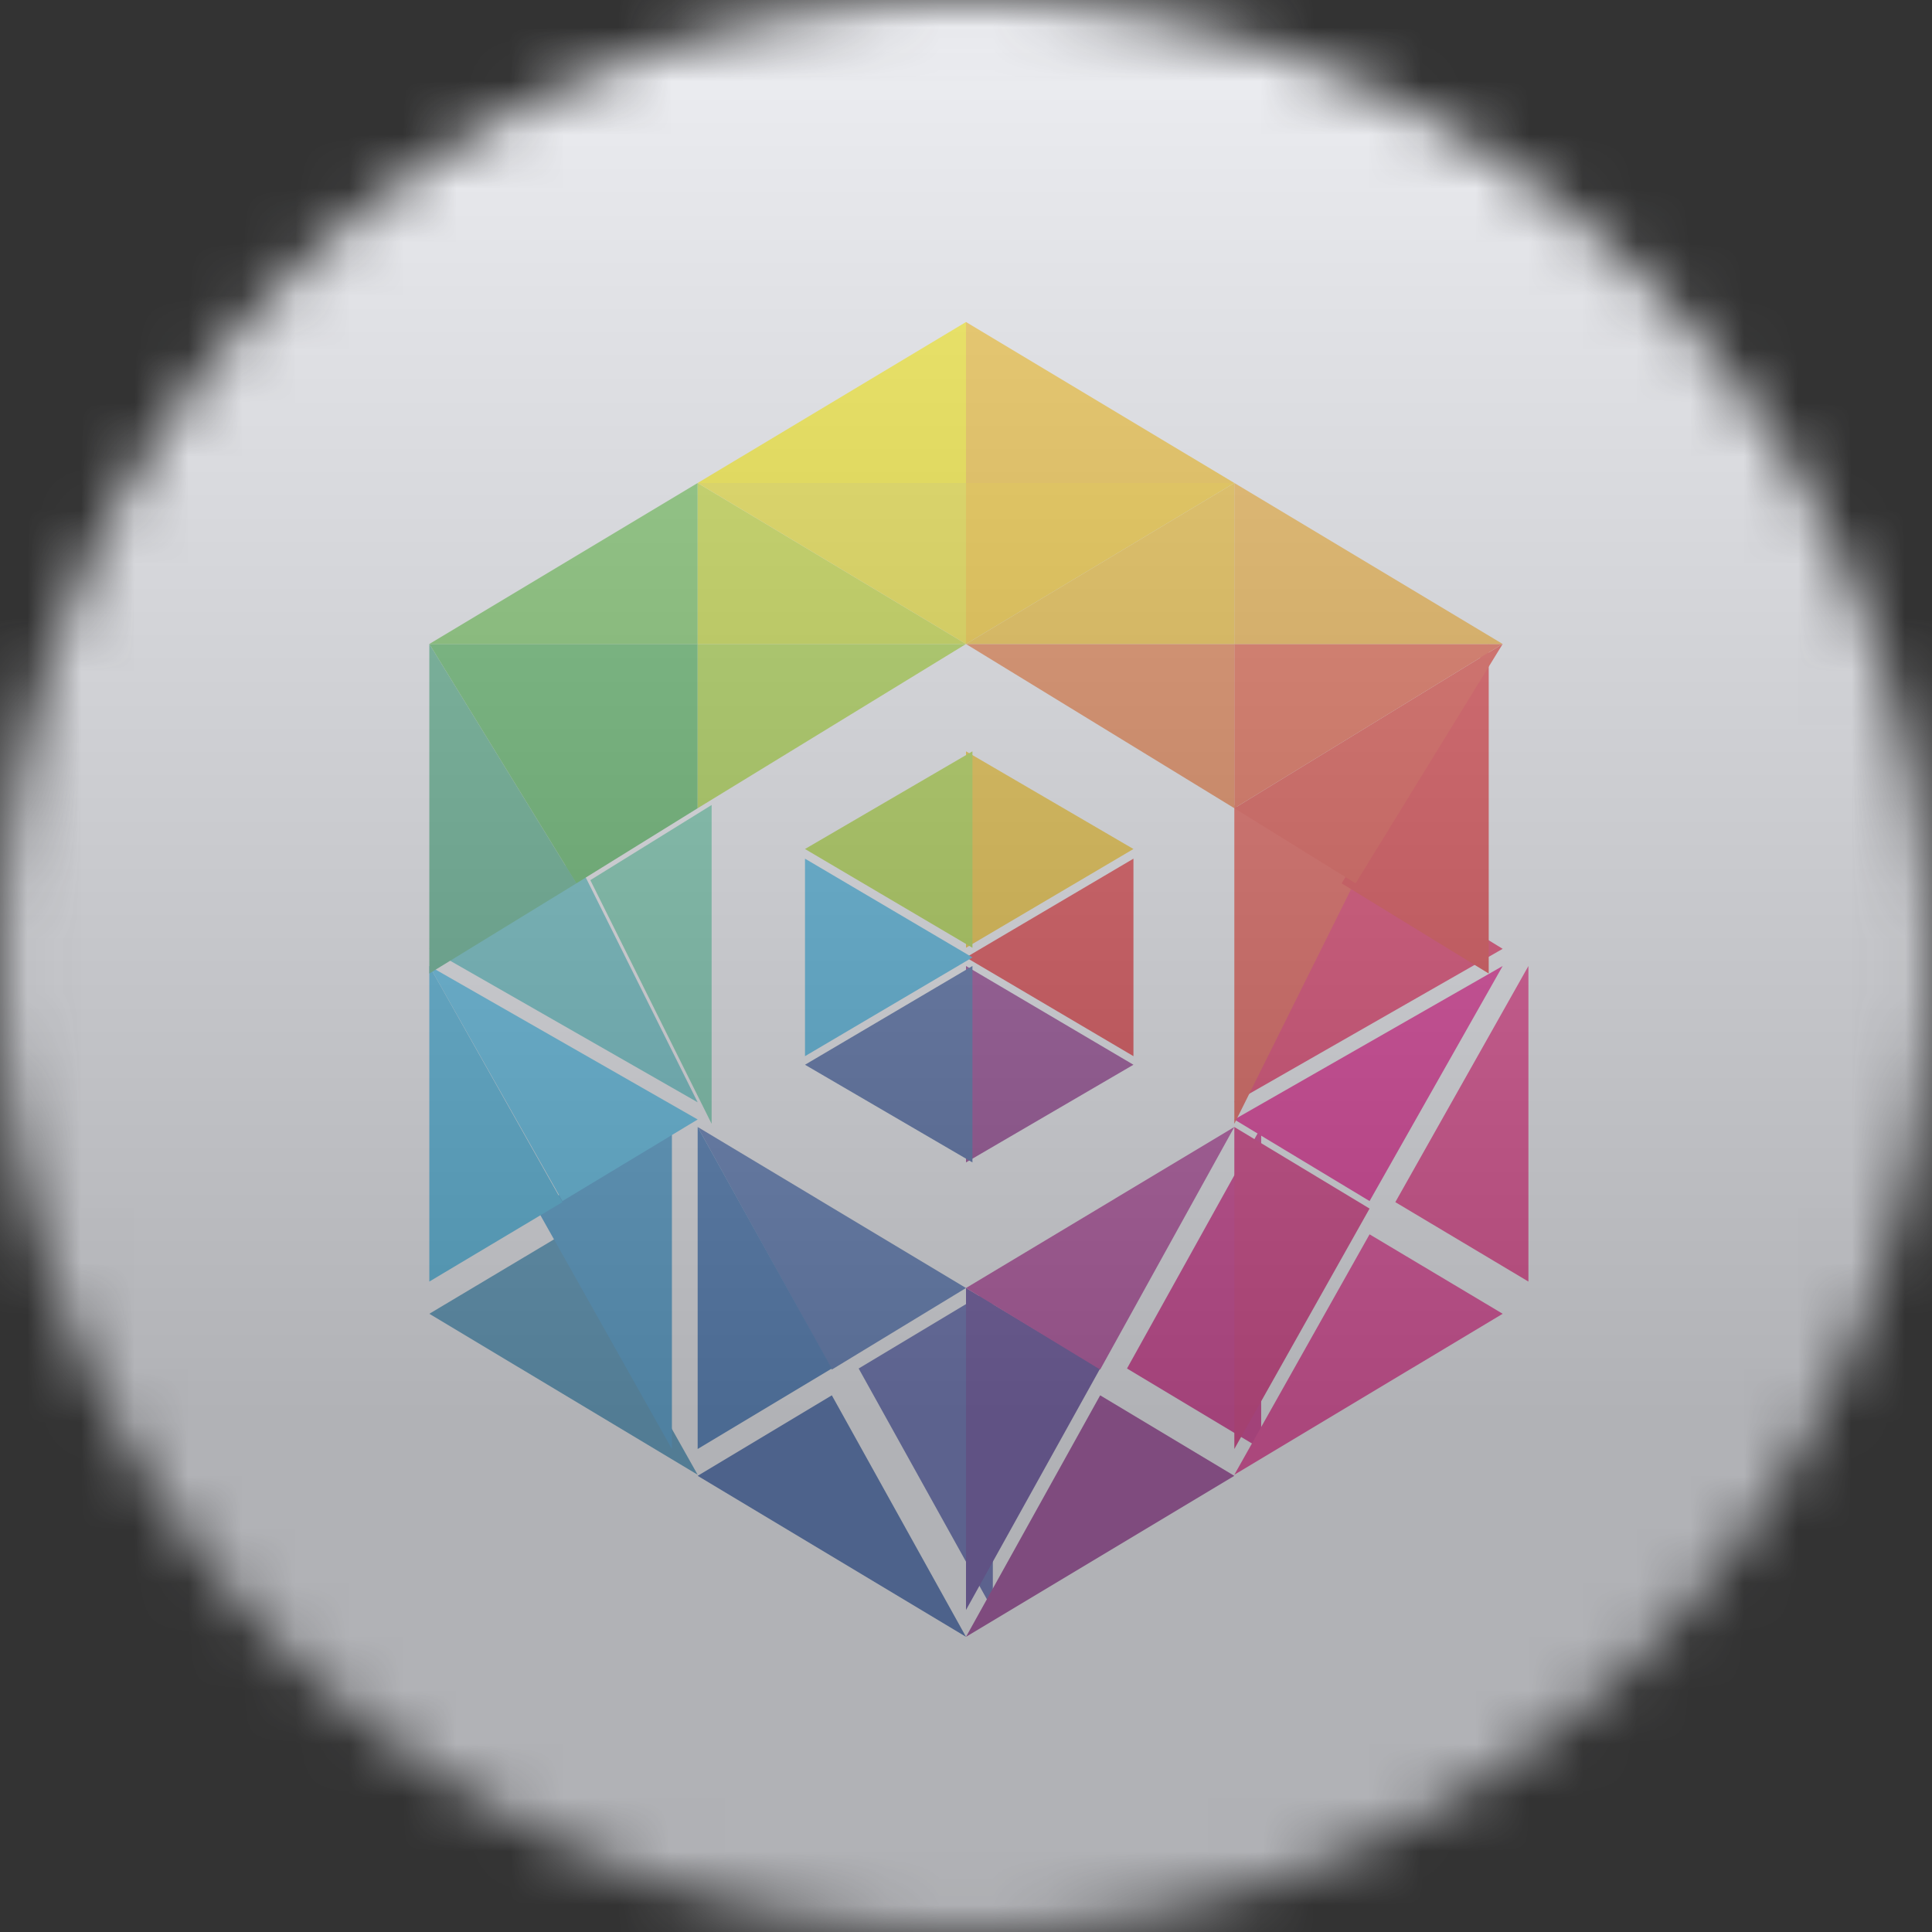 <svg width="36" height="36" viewBox="0 0 36 36" fill="none" xmlns="http://www.w3.org/2000/svg">
<rect x="0" y="0" width="36" height="36" fill="#333333" stroke="none"/>
<g clip-path="url(#clip0_1_96603)">
<mask id="mask0_1_96603" style="mask-type:luminance" maskUnits="userSpaceOnUse" x="0" y="0" width="36" height="36">
<path d="M36 18C36 8.059 27.941 0 18 0C8.059 0 0 8.059 0 18C0 27.941 8.059 36 18 36C27.941 36 36 27.941 36 18Z" fill="white"/>
</mask>
<g mask="url(#mask0_1_96603)">
<path d="M0 0H36V36H0V0Z" fill="#F0F3FA"/>
<path d="M18 21.66V18L21.12 19.84L18 21.66Z" fill="#8B2489"/>
<path d="M15 19.84L18.12 18V21.66L15 19.84Z" fill="#2E519E"/>
<path d="M21.12 19.68L18 17.84L21.12 16V19.68Z" fill="#E5202A"/>
<path d="M15 16L18.12 17.84L15 19.68V16Z" fill="#2AACE4"/>
<path d="M18 17.66V14L21.12 15.82L18 17.66Z" fill="#F1BD12"/>
<path d="M15 15.82L18.12 14V17.66L15 15.82Z" fill="#A3D326"/>
<path d="M18.5 24V30L16 25.5L18.5 24Z" fill="#4753AA"/>
<path d="M18 24V30L20.5 25.5L18 24Z" fill="#4E3297"/>
<path d="M18 30.5L13 27.5L15.5 26L18 30.5Z" fill="#2952A4"/>
<path d="M18 30.5L23 27.5L20.5 26L18 30.5Z" fill="#8C258A"/>
<path d="M15.5 25.52L13 21L18 24L15.5 25.52Z" fill="#3D64B2"/>
<path d="M20.5 25.52L23 21L18 24L20.5 25.52Z" fill="#AD2C95"/>
<path d="M13 27V21L15.5 25.5L13 27Z" fill="#2563B2"/>
<path d="M23.5 27V21L21 25.5L23.5 27Z" fill="#D21381"/>
<path d="M13 27.48L8 24.48L10.48 23L13 27.48Z" fill="#3386B7"/>
<path d="M12.52 21L10 22.52L12.52 27V21Z" fill="#2C91D1"/>
<path d="M23 27.48L28 24.48L25.52 23L23 27.48Z" fill="#E51C86"/>
<path d="M23 21L25.52 22.52L23 27V21Z" fill="#D61070"/>
<path d="M10.48 22.38L13 20.86L8 18L10.48 22.38Z" fill="#37B9EF"/>
<path d="M25.52 22.38L23 20.86L28 18L25.52 22.38Z" fill="#E60988"/>
<path d="M8 23.88L10.48 22.4L8 18V23.88Z" fill="#2AACE2"/>
<path d="M28.48 23.88L26 22.4L28.48 18V23.88Z" fill="#E71C7A"/>
<path d="M13 20.54L8 17.68L10.74 16L13 20.54Z" fill="#4CBDC4"/>
<path d="M23 20.54L28 17.68L25.26 16L23 20.54Z" fill="#E81855"/>
<path d="M13.26 20.94V15L11 16.4L13.26 20.94Z" fill="#5DC6A7"/>
<path d="M23 20.94V15L25.26 16.4L23 20.94Z" fill="#EB3E36"/>
<path d="M8 18.14V12L10.74 16.46L8 18.14Z" fill="#3FA87E"/>
<path d="M27.74 18.14V12L25 16.46L27.74 18.14Z" fill="#E5202A"/>
<path d="M8 12H13V15.06L10.74 16.46L8 12Z" fill="#3EB04C"/>
<path d="M28 12L23 15.06L25.26 16.46L28 12Z" fill="#E7322B"/>
<path d="M28 12H23V15.06L28 12Z" fill="#EB4A2C"/>
<path d="M13 12H18L13 15.06V12Z" fill="#A1D428"/>
<path d="M23 12H18L23 15.06V12Z" fill="#EB6F30"/>
<path d="M13 12H8L13 9V12Z" fill="#60C148"/>
<path d="M23 12H28L23 9V12Z" fill="#F4AA24"/>
<path d="M18 12H13V9L18 12Z" fill="#C2DD1A"/>
<path d="M18 12H23V9L18 12Z" fill="#F4BA17"/>
<path d="M18 9V12L13 9H18Z" fill="#F0E515"/>
<path d="M18 9V12L23 9H18Z" fill="#FAC507"/>
<path d="M18 9H13L18 6V9Z" fill="#FEF100"/>
<path d="M18 9H23L18 6V9Z" fill="#F8BD12"/>
<g style="mix-blend-mode:overlay" opacity="0.5">
<path d="M36 0H0V36H36V0Z" fill="url(#paint0_linear_1_96603)"/>
</g>
</g>
</g>
<defs>
<linearGradient id="paint0_linear_1_96603" x1="18" y1="0" x2="18" y2="26.5" gradientUnits="userSpaceOnUse">
<stop stop-color="#EBEBEB"/>
<stop offset="1" stop-color="#717171"/>
</linearGradient>
<clipPath id="clip0_1_96603">
<rect width="36" height="36" fill="white"/>
</clipPath>
</defs>
</svg>
